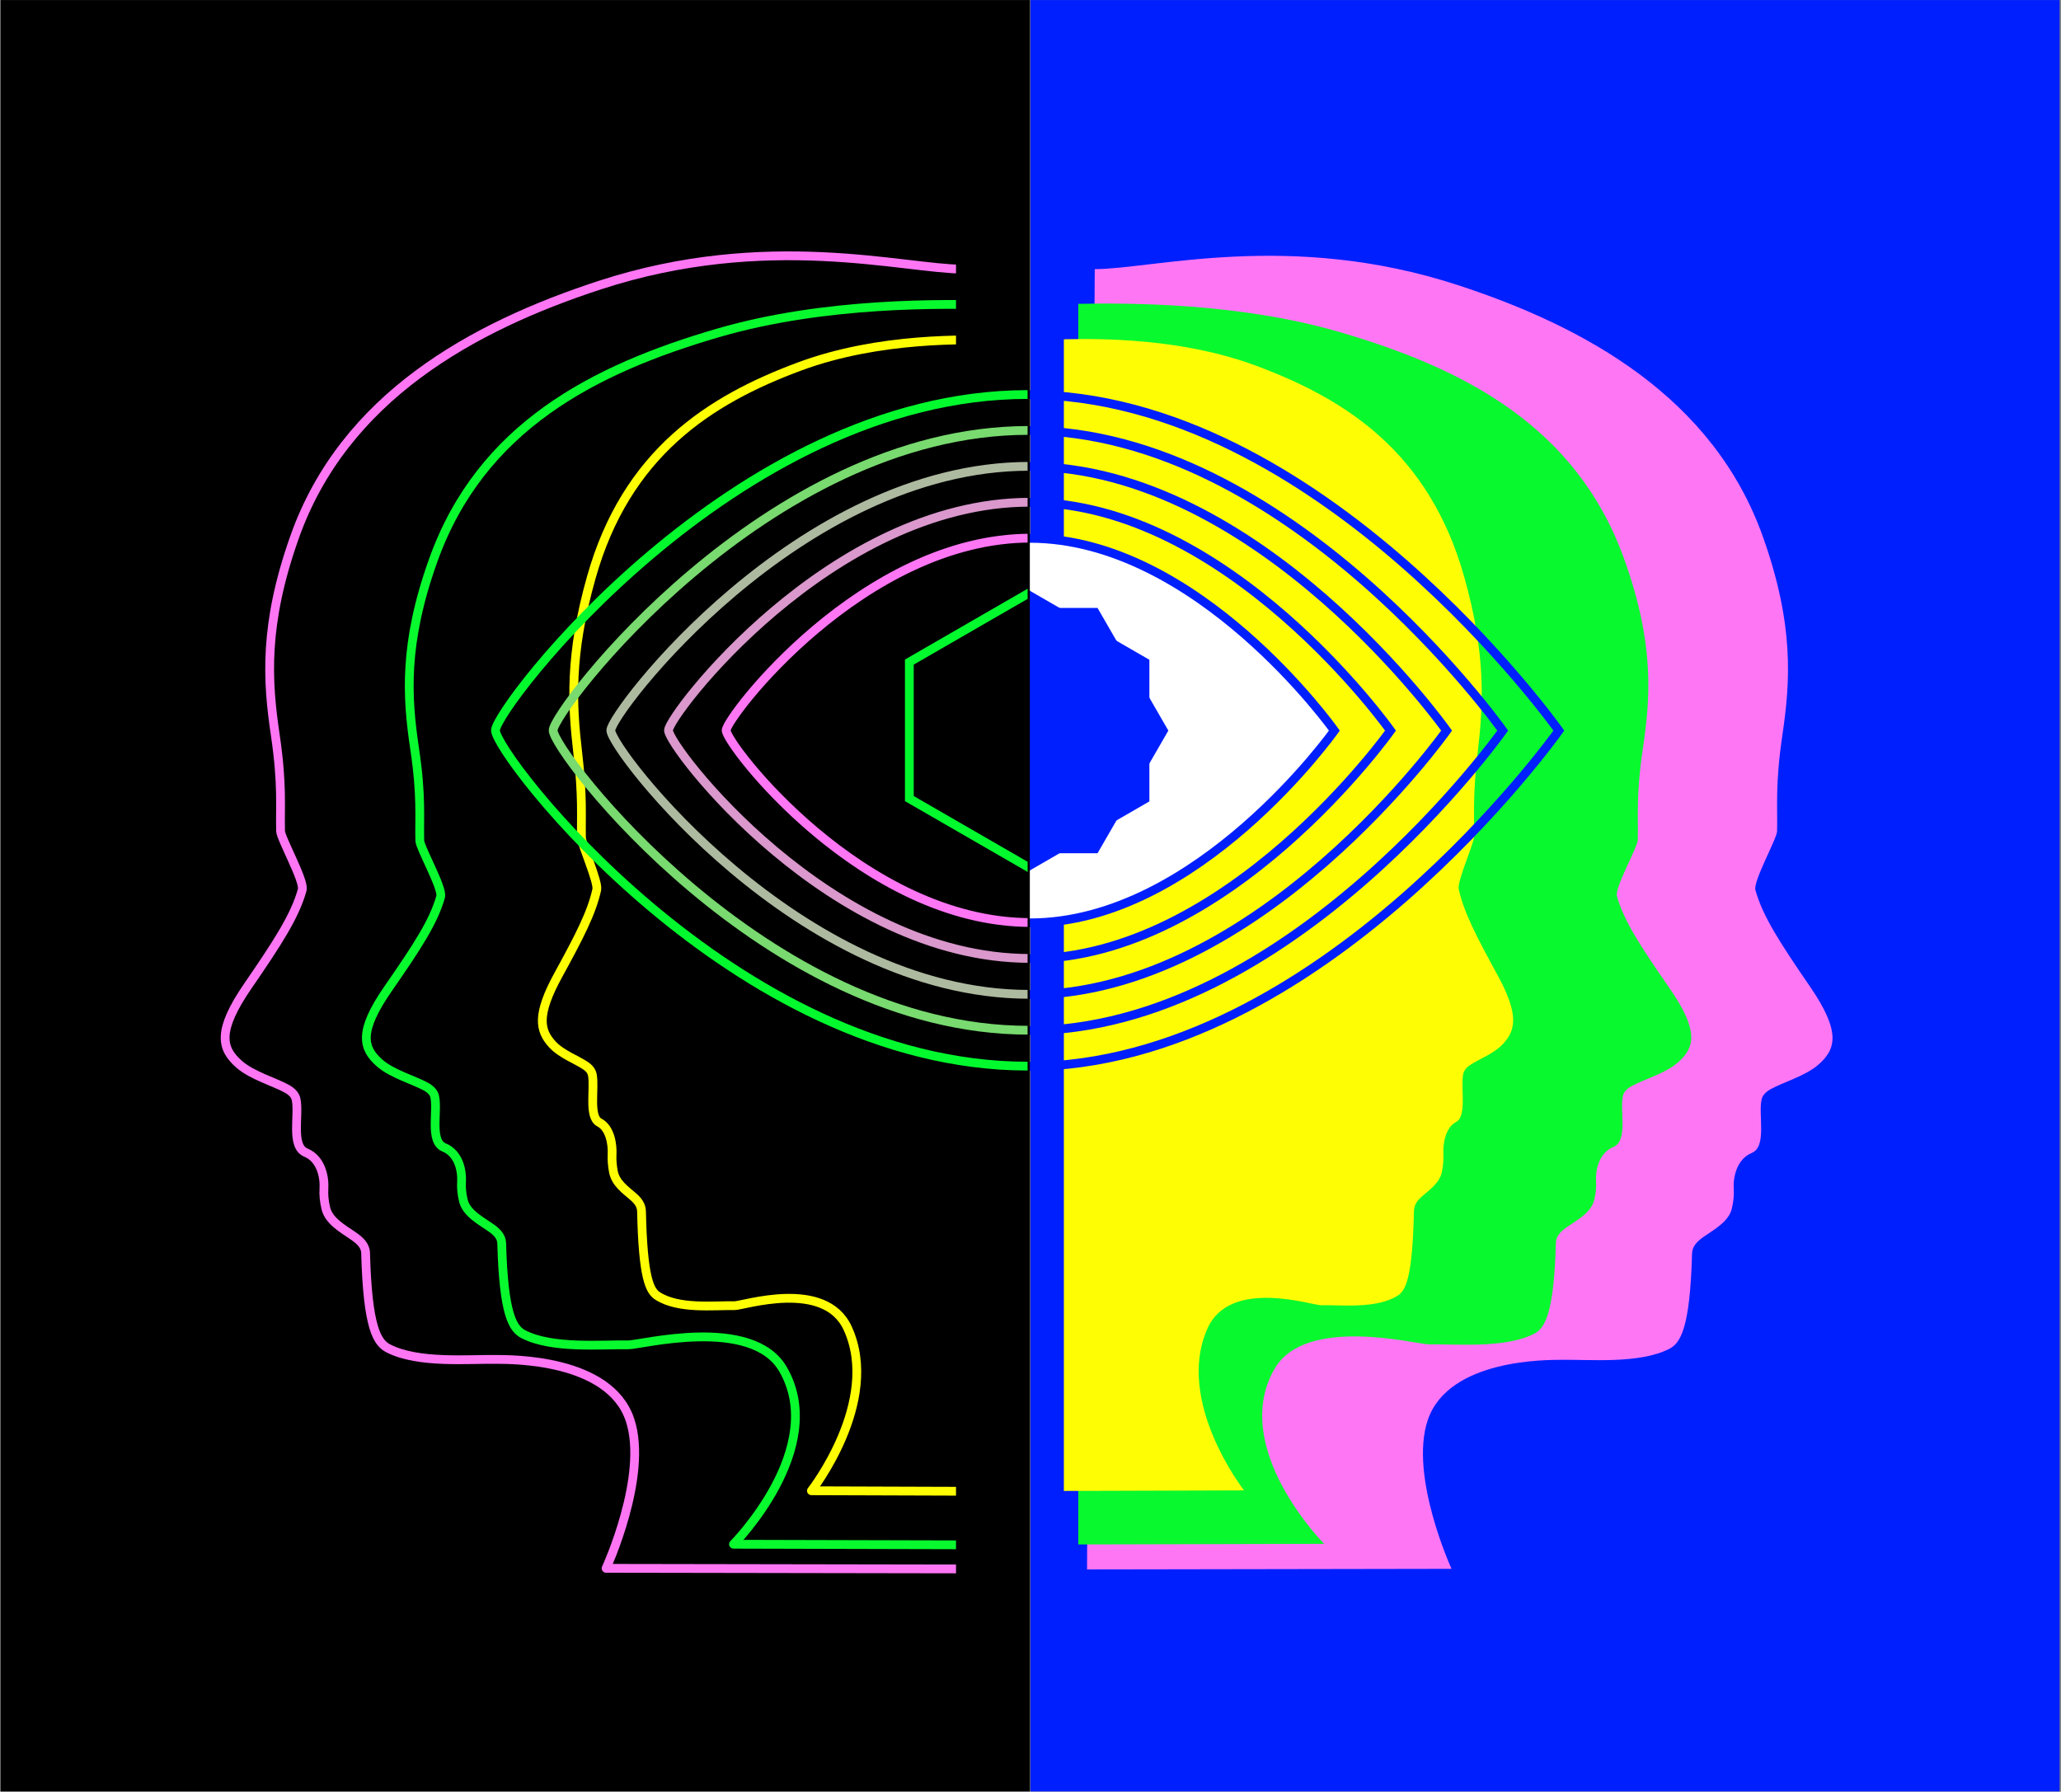 <?xml version="1.0" encoding="UTF-8" standalone="no"?>
<!DOCTYPE svg PUBLIC "-//W3C//DTD SVG 1.1//EN" "http://www.w3.org/Graphics/SVG/1.1/DTD/svg11.dtd">
<svg xmlns="http://www.w3.org/2000/svg" xmlns:xlink="http://www.w3.org/1999/xlink" xmlns:serif="http://www.serif.com/" width="2880" height="2504" viewBox="0 0 950 826" version="1.1" xml:space="preserve" style="fill-rule:evenodd;clip-rule:evenodd;stroke-miterlimit:10;">
    <rect x="0" y="0" width="950" height="826" fill="#808080" stroke="none"/>
    <g transform="matrix(1,0,0,1,-1458.35,0)">
        <g transform="matrix(1.857,0,0,2.151,1458.35,0)">
            <rect id="Mobile:--950-px-x--826-px" serif:id="Mobile:  950 px x  826 px" x="0" y="0" width="511.439" height="383.961" style="fill:none;"/>
            <clipPath id="_clip1">
                <rect id="Mobile:--950-px-x--826-px1" serif:id="Mobile:  950 px x  826 px" x="0" y="0" width="511.439" height="383.961"/>
            </clipPath>
            <g clip-path="url(#_clip1)">
                <g transform="matrix(0.947,0,0,1.341,-1.13687e-13,9.297)">
                    <g transform="matrix(-0.546,0,0,0.771,544.668,-13.844)">
                        <g id="Ebene-3" serif:id="Ebene 3">
                            <rect x="8.815" y="8.97" width="494.074" height="371.411" style="fill:rgb(0,31,255);"/>
                        </g>
                    </g>
                    <g id="Ebene-5" serif:id="Ebene 5" transform="matrix(1.153,0,0,0.703,-22.218,7.178)">
                        <g transform="matrix(1,0,0,1,266.384,32.327)">
                            <path d="M0,304.413L1.755,8.792C15.239,8.747 46.227,0 84.253,12.407C113.298,21.883 142.425,37.965 153.685,69.724C160.775,89.705 159.89,102.496 158.072,114.772C156.401,126.059 157.016,131.165 156.87,136.595C156.824,138.296 151.396,147.94 151.947,149.94C153.578,155.863 157.49,161.894 164.319,171.841C171.38,182.126 170.333,186.083 166.27,189.645C163.342,192.21 158.2,193.665 155.441,195.205C154.363,195.807 153.582,196.569 153.363,197.528C152.552,201.081 154.633,208.265 151.113,209.722C147.593,211.179 146.855,215.431 147.018,217.907C147.104,219.217 146.979,220.795 146.566,222.447C145.85,225.311 142.701,227.048 140.327,228.684C138.8,229.735 137.584,230.873 137.543,232.565C137.082,249.605 134.921,252.95 132.361,254.26C125.536,257.75 114.191,256.644 107.652,256.755C104.832,256.803 82.126,256.447 77.44,270.506C73.202,283.221 82.867,304.274 82.867,304.274L0,304.413Z" style="fill:rgb(255,118,245);fill-rule:nonzero;"/>
                        </g>
                        <g transform="matrix(1,0,0,1,398.774,175.292)">
                            <path d="M0,29.248C-6.581,19.756 -10.352,14.001 -11.923,8.349C-12.454,6.44 -7.223,-2.763 -7.179,-4.386C-7.038,-9.568 -7.631,-14.44 -6.02,-25.211C-4.268,-36.926 -3.415,-49.132 -10.249,-68.199C-21.1,-98.506 -46.752,-111.637 -74.991,-119.876C-97.754,-126.517 -122.587,-126.499 -134.38,-126.287L-134.38,155.765L-78.496,155.625C-78.496,155.625 -100.121,133.798 -89.769,115.855C-82.685,103.575 -57.329,110.325 -54.611,110.279C-48.309,110.174 -37.376,111.229 -30.799,107.898C-28.331,106.649 -26.249,103.456 -25.804,87.195C-25.765,85.581 -24.593,84.495 -23.122,83.492C-20.833,81.931 -17.799,80.274 -17.109,77.54C-16.711,75.964 -16.59,74.458 -16.673,73.207C-16.831,70.845 -16.119,66.788 -12.727,65.397C-9.335,64.006 -11.34,57.152 -10.558,53.761C-10.347,52.845 -9.595,52.119 -8.556,51.544C-5.897,50.074 -0.941,48.686 1.88,46.238C5.795,42.839 6.805,39.063 0,29.248" style="fill:rgb(8,249,46);fill-rule:nonzero;"/>
                        </g>
                        <g transform="matrix(1,0,0,1,359.62,174.298)">
                            <path d="M0,27.151C-4.824,18.339 -7.588,12.997 -8.74,7.75C-9.129,5.979 -5.294,-2.565 -5.262,-4.072C-5.159,-8.882 -5.593,-13.405 -4.413,-23.404C-3.129,-34.279 -2.503,-45.61 -7.512,-63.31C-15.466,-91.444 -34.269,-103.634 -54.969,-111.282C-71.654,-117.447 -89.857,-117.43 -98.502,-117.233L-98.502,144.598L-57.538,144.468C-57.538,144.468 -73.39,124.206 -65.802,107.549C-60.609,96.15 -42.023,102.415 -40.03,102.373C-35.411,102.275 -27.397,103.255 -22.576,100.163C-20.767,99.003 -19.24,96.039 -18.915,80.944C-18.886,79.445 -18.027,78.437 -16.949,77.506C-15.271,76.057 -13.047,74.518 -12.541,71.981C-12.249,70.518 -12.161,69.12 -12.222,67.959C-12.337,65.766 -11.815,62 -9.329,60.709C-6.842,59.418 -8.312,53.054 -7.739,49.906C-7.585,49.057 -7.033,48.382 -6.272,47.849C-4.323,46.484 -0.69,45.196 1.378,42.923C4.248,39.768 4.988,36.262 0,27.151" style="fill:rgb(255,253,4);fill-rule:nonzero;"/>
                        </g>
                        <g transform="matrix(0,-1,-1,0,253.376,76.789)">
                            <path d="M-69.239,-69.239C-69.239,-69.239 -112.95,-38.24 -112.95,0C-112.95,38.239 -72.397,69.239 -69.239,69.239C-66.403,69.239 -25.528,38.239 -25.528,0C-25.528,-38.24 -69.239,-69.239 -69.239,-69.239" style="fill:white;fill-rule:nonzero;"/>
                        </g>
                    </g>
                    <g transform="matrix(1.153,0,0,0.703,-22.218,7.178)">
                        <g id="Ebene-7" serif:id="Ebene 7">
                        </g>
                        <g id="Ebene-2" serif:id="Ebene 2">
                        </g>
                        <g id="eye">
                            <g transform="matrix(0,-1,-1,0,253.376,76.789)">
                                <path d="M-69.239,-69.239C-69.239,-69.239 -112.95,-38.24 -112.95,0C-112.95,38.239 -72.397,69.239 -69.239,69.239C-66.403,69.239 -25.528,38.239 -25.528,0C-25.528,-38.24 -69.239,-69.239 -69.239,-69.239Z" style="fill:none;fill-rule:nonzero;stroke:rgb(0,31,255);stroke-width:2px;"/>
                            </g>
                            <g transform="matrix(0,-1,-1,0,253.199,63.854)">
                                <path d="M-82.174,-82.174C-82.174,-82.174 -134.051,-45.384 -134.051,-0.001C-134.051,45.382 -85.922,82.174 -82.174,82.174C-78.808,82.174 -30.297,45.382 -30.297,-0.001C-30.297,-45.384 -82.174,-82.174 -82.174,-82.174Z" style="fill:none;fill-rule:nonzero;stroke:rgb(0,31,255);stroke-width:2px;"/>
                            </g>
                            <g transform="matrix(0,-1,-1,0,253.022,50.92)">
                                <path d="M-95.108,-95.108C-95.108,-95.108 -155.151,-52.527 -155.151,0C-155.151,52.527 -99.446,95.108 -95.108,95.108C-91.212,95.108 -35.065,52.527 -35.065,0C-35.065,-52.527 -95.108,-95.108 -95.108,-95.108Z" style="fill:none;fill-rule:nonzero;stroke:rgb(0,31,255);stroke-width:2px;"/>
                            </g>
                            <g transform="matrix(0,-1,-1,0,252.844,37.985)">
                                <path d="M-108.043,-108.043C-108.043,-108.043 -176.25,-59.671 -176.25,-0.001C-176.25,59.67 -112.971,108.043 -108.043,108.043C-103.618,108.043 -39.835,59.67 -39.835,-0.001C-39.835,-59.671 -108.043,-108.043 -108.043,-108.043Z" style="fill:none;fill-rule:nonzero;stroke:rgb(0,31,255);stroke-width:2px;"/>
                            </g>
                            <g transform="matrix(0,-1,-1,0,252.667,25.051)">
                                <path d="M-120.977,-120.977C-120.977,-120.977 -197.351,-66.814 -197.351,0C-197.351,66.814 -126.495,120.977 -120.977,120.977C-116.022,120.977 -44.603,66.814 -44.603,0C-44.603,-66.814 -120.977,-120.977 -120.977,-120.977Z" style="fill:none;fill-rule:nonzero;stroke:rgb(0,31,255);stroke-width:2px;"/>
                            </g>
                        </g>
                        <g id="Ebene-6" serif:id="Ebene 6">
                            <g transform="matrix(1,0,0,1,224.778,162.13)">
                                <path d="M0,-32.204L0,0L27.889,16.102L55.779,0L55.779,-32.204L27.889,-48.306L0,-32.204Z" style="fill:rgb(0,31,255);fill-rule:nonzero;"/>
                            </g>
                            <g transform="matrix(1,0,0,1,236.565,118.138)">
                                <path d="M0,55.779L32.204,55.779L48.306,27.89L32.204,0L0,0L-16.102,27.89L0,55.779Z" style="fill:rgb(0,31,255);fill-rule:nonzero;"/>
                            </g>
                        </g>
                    </g>
                    <g transform="matrix(-0.546,0,0,0.771,274.742,-13.844)">
                        <rect x="8.815" y="8.97" width="494.074" height="371.411"/>
                    </g>
                    <g transform="matrix(0.942,0,0,0.942,28.243,-30.598)">
                        <g transform="matrix(1.224,0,0,0.746,240.092,64.23)">
                            <path d="M0,304.413L-1.755,8.792C-15.239,8.747 -46.227,0 -84.253,12.407C-113.298,21.883 -142.425,37.965 -153.685,69.724C-160.775,89.705 -159.89,102.496 -158.072,114.772C-156.401,126.059 -157.016,131.165 -156.87,136.595C-156.824,138.296 -151.396,147.94 -151.947,149.94C-153.578,155.863 -157.49,161.894 -164.319,171.841C-171.38,182.126 -170.333,186.083 -166.27,189.645C-163.342,192.21 -158.2,193.665 -155.441,195.205C-154.363,195.807 -153.582,196.569 -153.363,197.528C-152.552,201.081 -154.633,208.265 -151.113,209.722C-147.593,211.179 -146.855,215.431 -147.018,217.907C-147.104,219.217 -146.979,220.795 -146.566,222.447C-145.85,225.311 -142.701,227.048 -140.326,228.684C-138.8,229.735 -137.584,230.873 -137.543,232.565C-137.082,249.605 -134.921,252.95 -132.36,254.26C-125.536,257.75 -114.191,256.644 -107.652,256.755C-104.832,256.803 -82.126,256.447 -77.44,270.506C-73.202,283.221 -82.867,304.274 -82.867,304.274L0,304.413Z" style="fill:none;fill-rule:nonzero;stroke:rgb(255,118,245);stroke-width:2px;stroke-linejoin:round;stroke-miterlimit:2;"/>
                        </g>
                        <g transform="matrix(1.224,0,0,0.746,245.616,286.641)">
                            <path d="M0,-281.21C-10.4,-281.429 -37.369,-282.013 -61.926,-274.849C-90.165,-266.61 -115.817,-253.479 -126.668,-223.172C-133.502,-204.105 -132.649,-191.899 -130.897,-180.185C-129.286,-169.413 -129.879,-164.541 -129.738,-159.359C-129.694,-157.736 -124.463,-148.533 -124.994,-146.624C-126.566,-140.972 -130.336,-135.218 -136.917,-125.725C-143.722,-115.911 -142.712,-112.134 -138.797,-108.735C-135.976,-106.287 -131.02,-104.899 -128.361,-103.429C-127.323,-102.855 -126.57,-102.128 -126.359,-101.213C-125.577,-97.822 -127.583,-90.967 -124.19,-89.576C-120.798,-88.185 -120.087,-84.128 -120.244,-81.766C-120.327,-80.515 -120.206,-79.009 -119.809,-77.433C-119.118,-74.7 -116.084,-73.042 -113.795,-71.481C-112.324,-70.478 -111.152,-69.392 -111.113,-67.778C-110.669,-51.517 -108.586,-48.325 -106.118,-47.075C-99.542,-43.744 -88.608,-44.799 -82.306,-44.694C-79.588,-44.648 -54.232,-51.398 -47.148,-39.119C-36.796,-21.175 -58.421,0.652 -58.421,0.652L-0.818,0.803L0,0.803L0,-281.21Z" style="fill:none;fill-rule:nonzero;stroke:rgb(8,249,46);stroke-width:2px;stroke-linejoin:round;stroke-miterlimit:2;"/>
                        </g>
                        <g transform="matrix(1.224,0,0,0.746,248.208,277.605)">
                            <path d="M0,-261.05C-7.623,-261.253 -27.392,-261.796 -45.392,-255.145C-66.092,-247.497 -84.895,-235.307 -92.849,-207.173C-97.858,-189.473 -97.232,-178.142 -95.948,-167.267C-94.768,-157.268 -95.202,-152.745 -95.099,-147.935C-95.067,-146.428 -91.233,-137.884 -91.621,-136.113C-92.773,-130.866 -95.537,-125.524 -100.361,-116.712C-105.349,-107.601 -104.609,-104.095 -101.739,-100.94C-99.671,-98.667 -96.039,-97.379 -94.09,-96.014C-93.328,-95.481 -92.776,-94.806 -92.622,-93.957C-92.049,-90.809 -93.519,-84.445 -91.032,-83.154C-88.546,-81.863 -88.024,-78.097 -88.139,-75.904C-88.2,-74.743 -88.112,-73.345 -87.82,-71.882C-87.315,-69.345 -85.09,-67.806 -83.413,-66.357C-82.334,-65.426 -81.475,-64.418 -81.446,-62.919C-81.121,-47.824 -79.594,-44.86 -77.785,-43.7C-72.965,-40.608 -64.95,-41.588 -60.331,-41.49C-58.339,-41.448 -39.752,-47.713 -34.56,-36.314C-26.972,-19.657 -42.823,0.605 -42.823,0.605L-0.599,0.746L0,0.746L0,-261.05Z" style="fill:none;fill-rule:nonzero;stroke:rgb(255,253,4);stroke-width:2px;stroke-linejoin:round;stroke-miterlimit:2;"/>
                        </g>
                        <g transform="matrix(-0.04,0,0,0.773,256.142,33.163)">
                            <rect x="8.815" y="8.97" width="494.074" height="371.411"/>
                        </g>
                        <g transform="matrix(1.224,0,0,0.746,-53.312,40.099)">
                            <g id="Ebene-71" serif:id="Ebene 7">
                            </g>
                            <g id="Ebene-21" serif:id="Ebene 2">
                            </g>
                            <g id="eye1" serif:id="eye">
                                <clipPath id="_clip2">
                                    <rect x="-1.847" y="-0.004" width="254.506" height="384.682"/>
                                </clipPath>
                                <g clip-path="url(#_clip2)">
                                    <g transform="matrix(0,-1,-1,0,253.376,76.789)">
                                        <path d="M-69.239,-69.239C-69.239,-69.239 -112.95,-38.24 -112.95,0C-112.95,38.239 -72.397,69.239 -69.239,69.239C-66.403,69.239 -25.528,38.239 -25.528,0C-25.528,-38.24 -69.239,-69.239 -69.239,-69.239Z" style="fill:none;fill-rule:nonzero;stroke:rgb(255,118,245);stroke-width:2px;"/>
                                    </g>
                                    <g transform="matrix(0,-1,-1,0,253.199,63.854)">
                                        <path d="M-82.174,-82.174C-82.174,-82.174 -134.051,-45.384 -134.051,-0.001C-134.051,45.382 -85.922,82.174 -82.174,82.174C-78.808,82.174 -30.297,45.382 -30.297,-0.001C-30.297,-45.384 -82.174,-82.174 -82.174,-82.174Z" style="fill:none;fill-rule:nonzero;stroke:rgb(218,152,205);stroke-width:2px;"/>
                                    </g>
                                    <g transform="matrix(0,-1,-1,0,253.022,50.92)">
                                        <path d="M-95.108,-95.108C-95.108,-95.108 -155.151,-52.527 -155.151,0C-155.151,52.527 -99.446,95.108 -95.108,95.108C-91.212,95.108 -35.065,52.527 -35.065,0C-35.065,-52.527 -95.108,-95.108 -95.108,-95.108Z" style="fill:none;fill-rule:nonzero;stroke:rgb(174,186,160);stroke-width:2px;"/>
                                    </g>
                                    <g transform="matrix(0,-1,-1,0,252.844,37.985)">
                                        <path d="M-108.043,-108.043C-108.043,-108.043 -176.25,-59.671 -176.25,-0.001C-176.25,59.67 -112.971,108.043 -108.043,108.043C-103.618,108.043 -39.835,59.67 -39.835,-0.001C-39.835,-59.671 -108.043,-108.043 -108.043,-108.043Z" style="fill:none;fill-rule:nonzero;stroke:rgb(120,218,111);stroke-width:2px;"/>
                                    </g>
                                    <g transform="matrix(0,-1,-1,0,252.667,25.051)">
                                        <path d="M-120.977,-120.977C-120.977,-120.977 -197.351,-66.814 -197.351,0C-197.351,66.814 -126.495,120.977 -120.977,120.977C-116.022,120.977 -44.603,66.814 -44.603,0C-44.603,-66.814 -120.977,-120.977 -120.977,-120.977Z" style="fill:none;fill-rule:nonzero;stroke:rgb(2,249,46);stroke-width:2px;"/>
                                    </g>
                                </g>
                            </g>
                            <g transform="matrix(1,0,0,1,224.778,162.13)">
                                <g id="Ebene-61" serif:id="Ebene 6">
                                    <path d="M0,-32.204L27.889,-48.306L27.889,16.102L0,0L0,-32.204ZM2,-31.049L2,-1.155C2,-1.155 27.889,13.793 27.889,13.793L27.889,-45.997L2,-31.049Z" style="fill:rgb(2,249,46);"/>
                                </g>
                            </g>
                        </g>
                    </g>
                </g>
            </g>
        </g>
    </g>
</svg>
